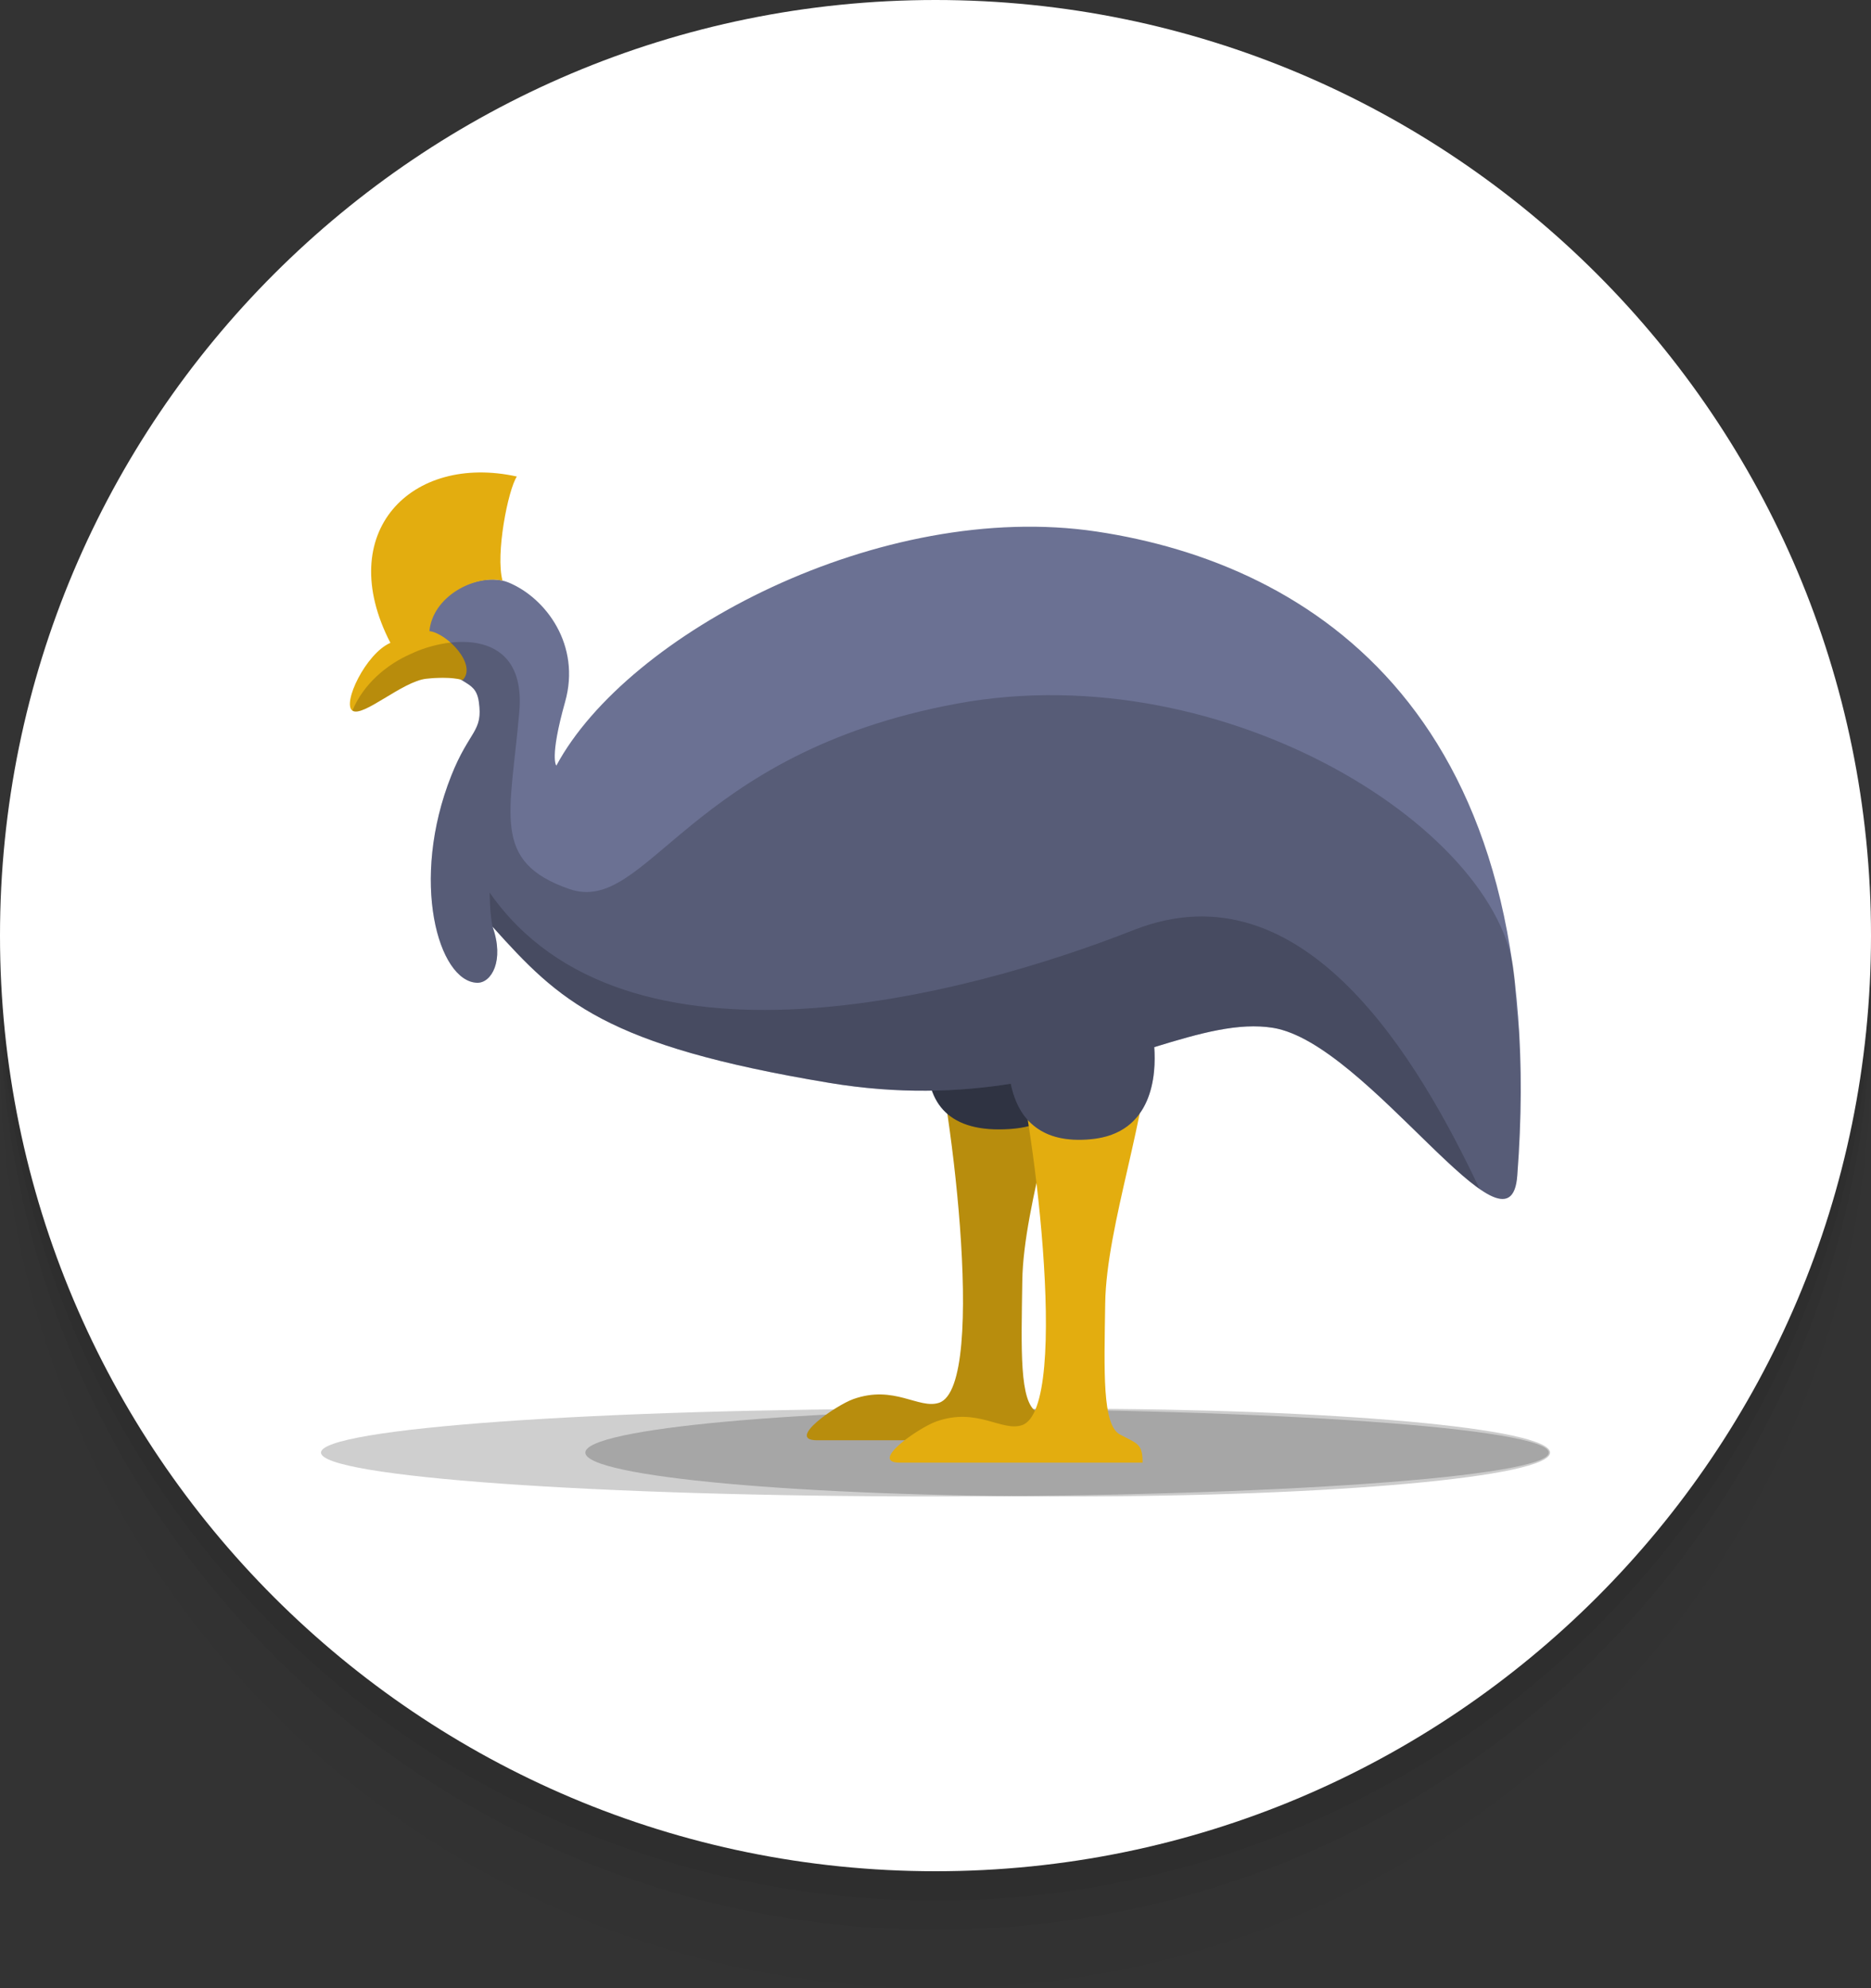 <?xml version="1.0" encoding="UTF-8"?> <svg xmlns="http://www.w3.org/2000/svg" width="64" height="68" viewBox="0 0 64 68" fill="none"><rect x="0" y="0" width="64" height="68" fill="#333333" stroke="none"/> <g clip-path="url(#clip0_4070_2124)"> <path opacity="0.4" d="M32 68C49.673 68 64 53.673 64 36C64 18.327 49.673 4 32 4C14.327 4 0 18.327 0 36C0 53.673 14.327 68 32 68Z" fill="black" fill-opacity="0.05"></path> <path d="M32 66C49.673 66 64 51.673 64 34C64 16.327 49.673 2 32 2C14.327 2 0 16.327 0 34C0 51.673 14.327 66 32 66Z" fill="black" fill-opacity="0.05"></path> <path d="M32 65C49.673 65 64 50.673 64 33C64 15.327 49.673 1 32 1C14.327 1 0 15.327 0 33C0 50.673 14.327 65 32 65Z" fill="black" fill-opacity="0.05"></path> <path d="M32 64C49.673 64 64 49.673 64 32C64 14.327 49.673 0 32 0C14.327 0 0 14.327 0 32C0 49.673 14.327 64 32 64Z" fill="white"></path> <path opacity="0.2" d="M36.523 51.182C45.636 51.182 53.023 50.51 53.023 49.682C53.023 48.853 45.636 48.182 36.523 48.182C27.411 48.182 20.023 48.853 20.023 49.682C20.023 50.51 27.411 51.182 36.523 51.182Z" fill="black"></path> <path opacity="0.19" d="M31.98 51.182C43.578 51.182 52.98 50.51 52.98 49.682C52.98 48.853 43.578 48.182 31.98 48.182C20.383 48.182 10.98 48.853 10.98 49.682C10.98 50.51 20.383 51.182 31.98 51.182Z" fill="#020202"></path> <path d="M36.474 34.705C36.474 37.227 35.008 41.137 34.969 43.807C34.935 46.148 34.862 47.969 35.475 48.298C36.071 48.617 36.248 48.602 36.248 49.26C34.292 49.26 27.948 49.26 27.948 49.26C26.863 49.26 28.589 48.065 29.191 47.851C30.588 47.355 31.422 48.205 32.118 47.979C33.848 47.416 32.406 36.736 31.805 35.119C31.203 33.502 36.474 33.524 36.474 34.705Z" fill="#B88D0D"></path> <path d="M31.724 36.208C31.694 37.739 32.456 38.763 34.563 38.613C37.327 38.416 36.688 35.794 36.688 35.794L31.724 36.208Z" fill="#3A3F51"></path> <path d="M39.31 35.472C39.31 37.994 37.844 41.903 37.805 44.573C37.771 46.914 37.698 48.736 38.311 49.064C38.907 49.383 39.084 49.368 39.084 50.026C37.128 50.026 30.784 50.026 30.784 50.026C29.699 50.026 31.425 48.831 32.027 48.617C33.424 48.121 34.258 48.972 34.954 48.745C36.684 48.183 35.242 37.503 34.641 35.885C34.039 34.268 39.31 34.291 39.31 35.472Z" fill="#E3AD0F"></path> <path d="M37.509 18.18C30.138 17.077 21.456 21.672 19.031 26.185C19.031 26.185 18.786 25.941 19.331 24.004C19.877 22.067 18.673 20.45 17.395 19.923C16.116 19.396 13.868 20.974 14.687 22.18C15.627 23.565 16.255 23.147 16.379 24.004C16.529 25.038 16.062 24.957 15.439 26.523C14.008 30.121 14.994 33.578 16.323 33.613C16.806 33.625 17.263 32.861 16.849 31.695C19.143 34.252 20.685 35.757 28.358 37.035C30.732 37.431 32.78 37.35 34.575 37.067C34.84 38.341 35.657 39.114 37.309 38.964C39.46 38.77 39.549 36.717 39.483 35.814C41.053 35.332 42.374 34.963 43.552 35.155C46.786 35.681 51.675 43.504 51.901 40.194C53.105 24.474 44.881 19.284 37.509 18.18Z" fill="#6B7193"></path> <path d="M17.189 19.858C16.944 18.955 17.379 16.749 17.68 16.298C14.073 15.505 11.4 18.2 13.354 21.987C12.514 22.35 11.698 24.06 12.055 24.305C12.412 24.549 13.763 23.303 14.58 23.214C15.44 23.12 15.826 23.26 15.826 23.26C16.334 22.733 15.291 21.66 14.689 21.585C14.802 20.401 16.217 19.654 17.189 19.858Z" fill="#E3AD0F"></path> <path opacity="0.19" d="M14.58 23.214C15.252 23.14 15.627 23.208 15.762 23.242C15.812 23.273 15.867 23.308 15.912 23.336C16.023 23.404 16.121 23.468 16.195 23.552C16.286 23.655 16.349 23.789 16.38 24.004C16.381 24.011 16.38 24.015 16.381 24.022C16.503 24.895 16.174 24.971 15.684 25.972C15.677 25.985 15.671 25.994 15.665 26.008C15.593 26.158 15.517 26.328 15.44 26.523C14.009 30.12 14.994 33.578 16.323 33.613C16.807 33.625 17.264 32.861 16.85 31.695C19.144 34.252 20.686 35.757 28.358 37.035C30.732 37.431 32.781 37.35 34.576 37.067C34.841 38.34 35.658 39.114 37.309 38.964C39.461 38.77 39.55 36.717 39.484 35.814C41.054 35.331 42.374 34.963 43.552 35.155C46.787 35.681 51.676 43.504 51.902 40.194C52.038 38.415 52.047 36.778 51.957 35.259C51.885 34.668 51.837 34.119 51.82 33.628C51.819 33.619 51.818 33.608 51.817 33.599C51.631 28.525 41.969 22.363 32.743 24.064C23.509 25.766 22.147 31.34 19.467 30.404C16.786 29.468 17.464 27.859 17.764 24.336C18.009 21.468 15.372 21.735 14.062 22.361C13.222 22.725 12.425 23.406 12.055 24.304C12.412 24.549 13.762 23.303 14.58 23.214Z" fill="#020202"></path> <path opacity="0.19" d="M16.75 30.53C21.38 37.164 33.015 34.082 38.784 31.808C44.614 29.511 48.539 36.282 50.611 40.664C50.611 40.664 50.611 40.664 50.611 40.664C49.82 40.114 48.739 38.98 47.583 37.881C47.56 37.859 47.537 37.837 47.514 37.816C47.416 37.722 47.318 37.629 47.218 37.537C47.102 37.43 46.986 37.324 46.87 37.219C46.807 37.163 46.745 37.108 46.682 37.053C46.6 36.98 46.518 36.909 46.436 36.839C46.377 36.788 46.318 36.738 46.258 36.689C46.143 36.593 46.028 36.499 45.912 36.409C45.876 36.38 45.839 36.351 45.802 36.323C45.678 36.227 45.554 36.136 45.431 36.05C45.385 36.017 45.339 35.986 45.294 35.955C45.188 35.883 45.083 35.815 44.979 35.751C44.942 35.728 44.904 35.704 44.867 35.682C44.731 35.602 44.596 35.529 44.463 35.464C44.432 35.449 44.401 35.436 44.37 35.422C44.263 35.373 44.157 35.329 44.052 35.292C44.014 35.278 43.977 35.265 43.94 35.253C43.808 35.211 43.678 35.175 43.551 35.155C42.373 34.963 41.052 35.331 39.482 35.814C39.548 36.717 39.46 38.77 37.308 38.964C36.422 39.044 35.725 38.895 35.16 38.312C35.162 38.341 35.18 38.433 35.189 38.515C35.003 38.565 34.797 38.596 34.562 38.613C33.01 38.724 32.192 38.194 31.878 37.297C30.788 37.315 29.622 37.246 28.357 37.035C20.684 35.757 19.142 34.252 16.848 31.695C16.75 31.224 16.75 30.53 16.75 30.53Z" fill="#020202"></path> </g> <defs> <clipPath id="clip0_4070_2124"> <rect width="64" height="68" fill="white"></rect> </clipPath> </defs> </svg> 
